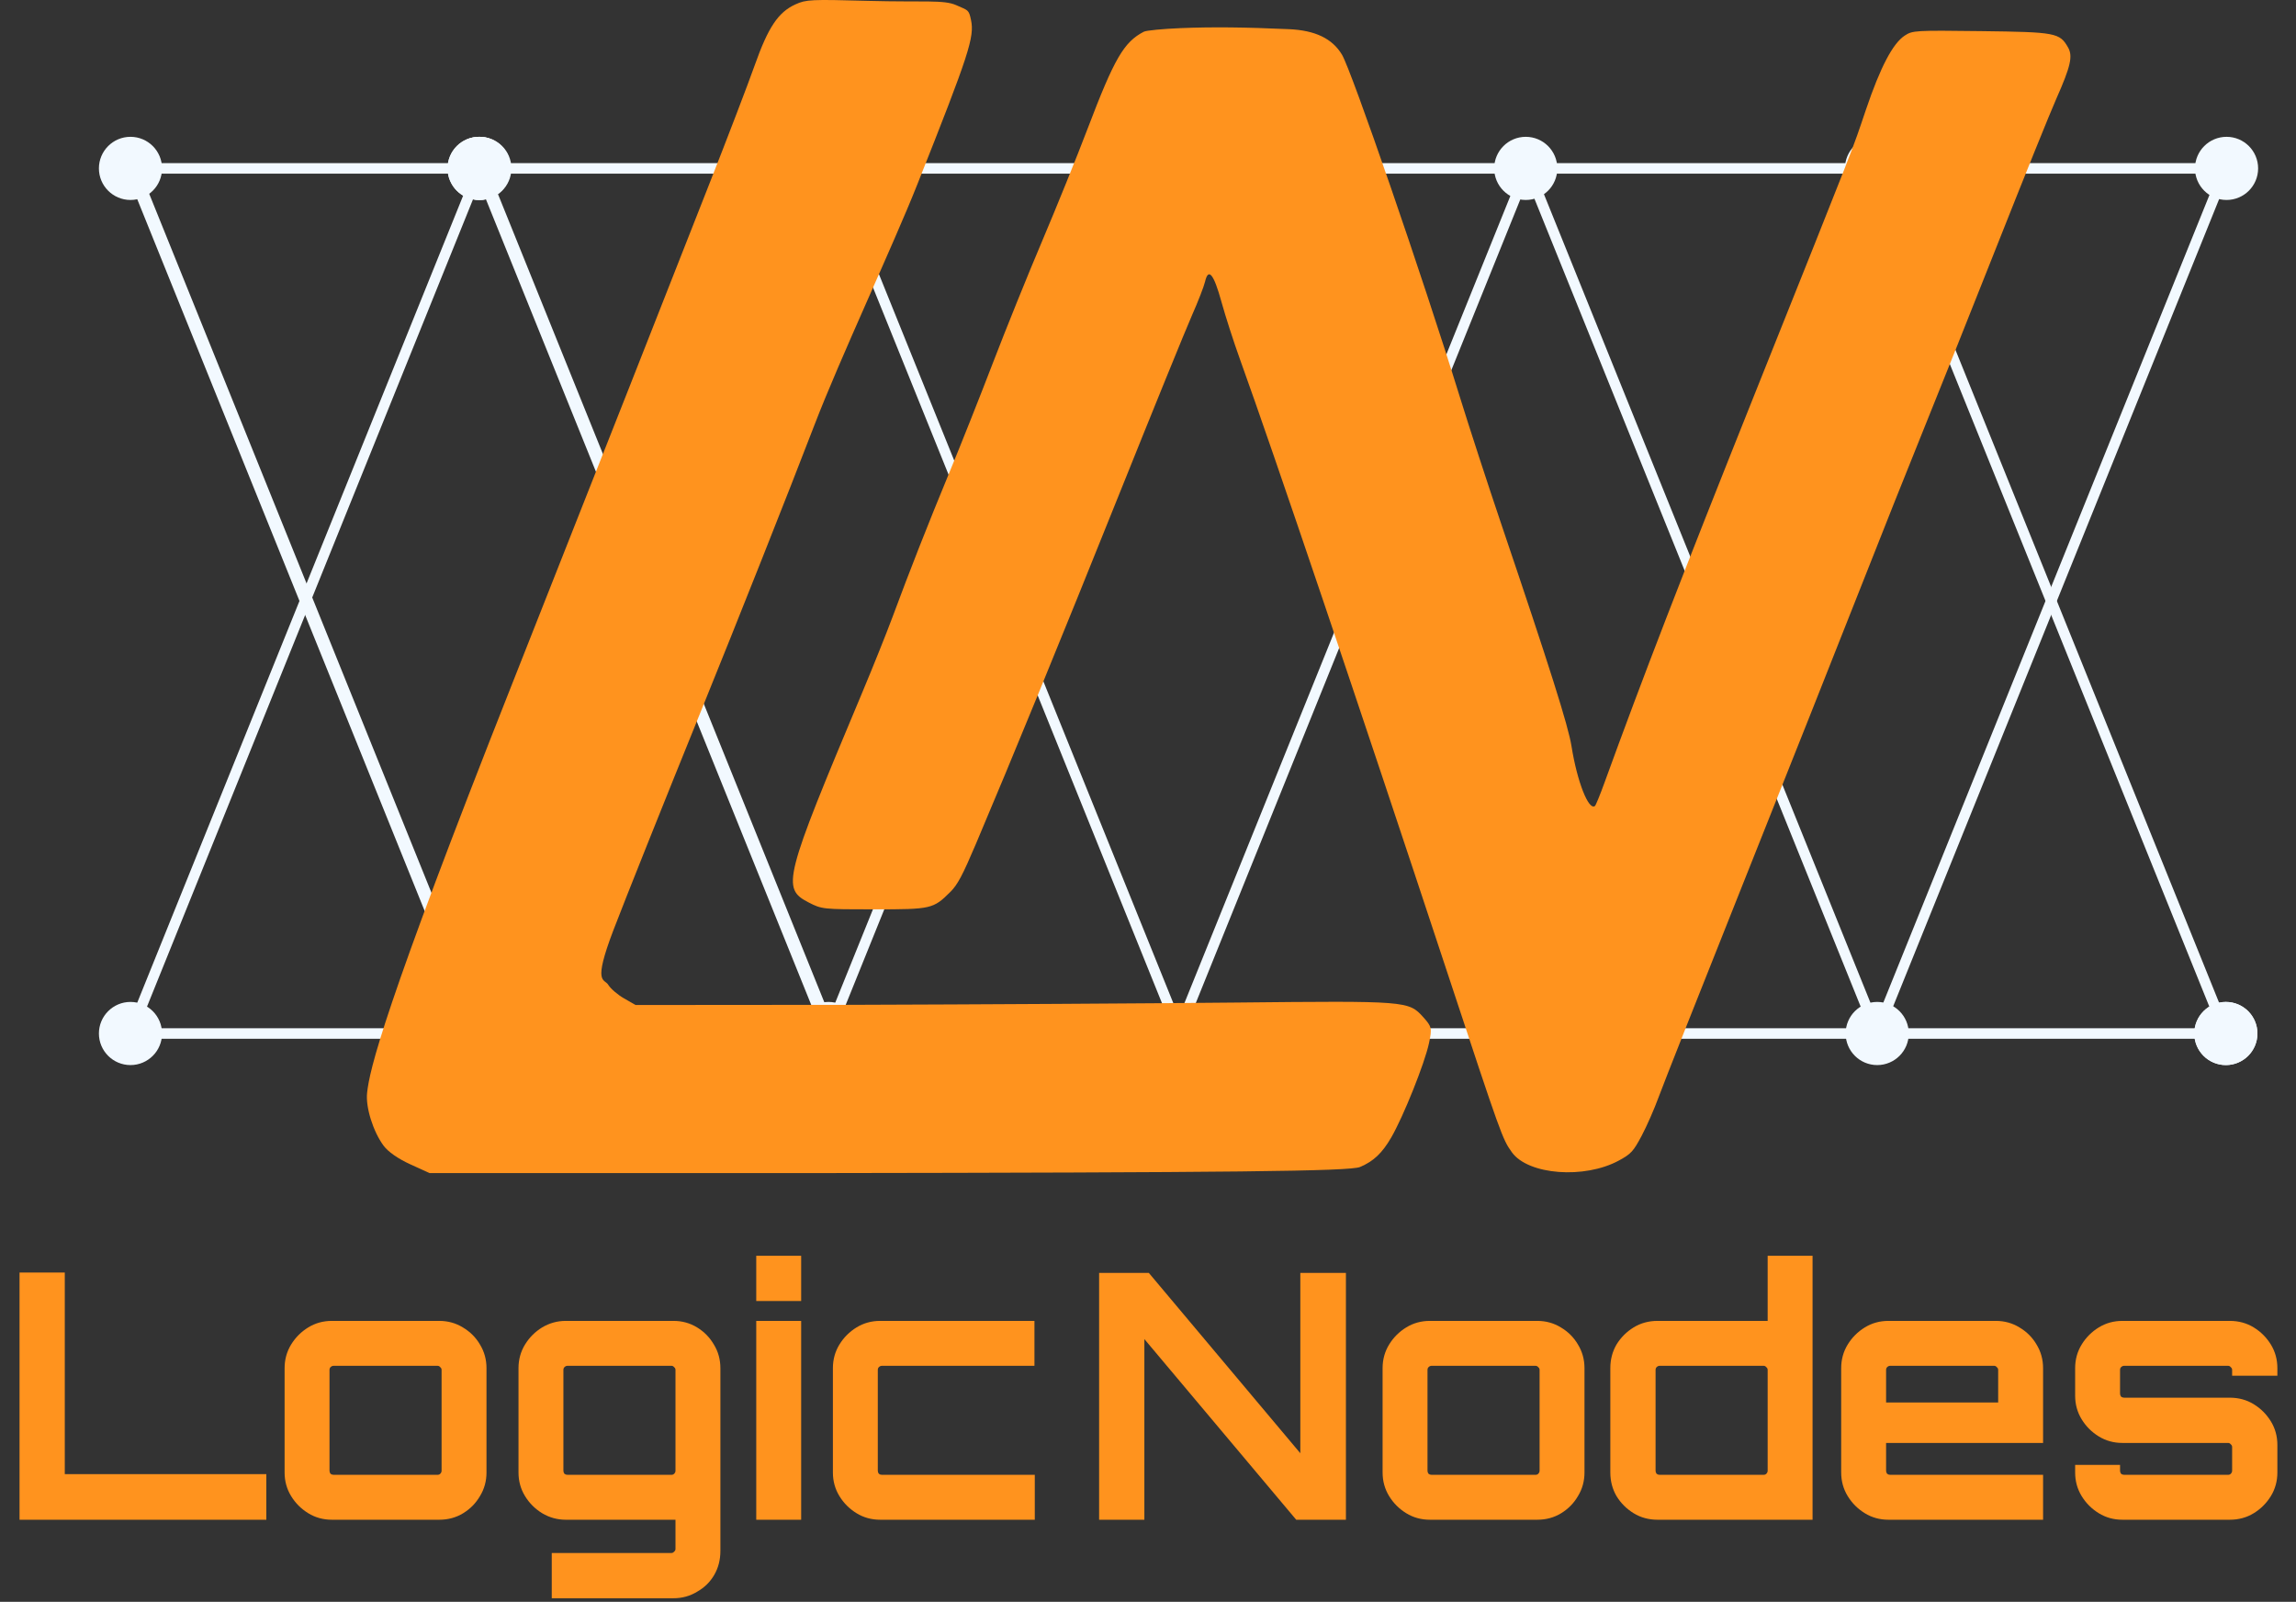 <svg width="1091" height="761" viewBox="0 0 1091 761" fill="none" xmlns="http://www.w3.org/2000/svg">
<rect x="0" y="0" width="1091" height="761" fill="#333333" stroke="none"/>
<path d="M9.284 722V604.567H30.784V700.338H126.554V722H9.284ZM157.712 722C153.586 722 149.84 720.968 146.473 718.905C143.107 716.842 140.393 714.128 138.33 710.762C136.267 707.395 135.235 703.649 135.235 699.523V650.009C135.235 645.883 136.267 642.137 138.33 638.771C140.393 635.405 143.107 632.69 146.473 630.627C149.84 628.564 153.586 627.532 157.712 627.532H208.692C212.818 627.532 216.564 628.564 219.93 630.627C223.405 632.69 226.12 635.405 228.074 638.771C230.137 642.137 231.169 645.883 231.169 650.009V699.523C231.169 703.649 230.137 707.395 228.074 710.762C226.12 714.128 223.459 716.842 220.093 718.905C216.727 720.968 212.927 722 208.692 722H157.712ZM158.526 700.663H207.877C208.42 700.663 208.855 700.5 209.18 700.175C209.615 699.74 209.832 699.252 209.832 698.709V650.823C209.832 650.28 209.615 649.846 209.18 649.52C208.855 649.086 208.42 648.869 207.877 648.869H158.526C157.983 648.869 157.495 649.086 157.06 649.52C156.735 649.846 156.572 650.28 156.572 650.823V698.709C156.572 699.252 156.735 699.74 157.06 700.175C157.495 700.5 157.983 700.663 158.526 700.663ZM262.177 759.298V737.799H319.021C319.564 737.799 319.998 737.582 320.324 737.147C320.758 736.822 320.975 736.387 320.975 735.844V722H268.855C264.838 722 261.092 720.968 257.617 718.905C254.251 716.842 251.536 714.128 249.473 710.762C247.41 707.395 246.378 703.649 246.378 699.523V650.009C246.378 645.883 247.41 642.137 249.473 638.771C251.536 635.405 254.251 632.69 257.617 630.627C261.092 628.564 264.838 627.532 268.855 627.532H319.998C324.124 627.532 327.87 628.564 331.237 630.627C334.603 632.69 337.263 635.405 339.217 638.771C341.281 642.137 342.312 645.883 342.312 650.009V736.822C342.312 741.056 341.335 744.857 339.38 748.223C337.426 751.589 334.711 754.249 331.237 756.204C327.87 758.267 324.124 759.298 319.998 759.298H262.177ZM269.67 700.663H319.021C319.564 700.663 319.998 700.5 320.324 700.175C320.758 699.74 320.975 699.252 320.975 698.709V650.823C320.975 650.28 320.758 649.846 320.324 649.52C319.998 649.086 319.564 648.869 319.021 648.869H269.67C269.127 648.869 268.638 649.086 268.204 649.52C267.878 649.846 267.715 650.28 267.715 650.823V698.709C267.715 699.252 267.878 699.74 268.204 700.175C268.638 700.5 269.127 700.663 269.67 700.663ZM359.352 722V627.532H380.688V722H359.352ZM359.352 618.085V596.586H380.688V618.085H359.352ZM418.249 722C414.123 722 410.377 720.968 407.011 718.905C403.644 716.842 400.93 714.128 398.867 710.762C396.804 707.395 395.772 703.649 395.772 699.523V650.009C395.772 645.883 396.804 642.137 398.867 638.771C400.93 635.405 403.644 632.69 407.011 630.627C410.377 628.564 414.123 627.532 418.249 627.532H491.543V648.869H419.063C418.52 648.869 418.032 649.086 417.597 649.52C417.272 649.846 417.109 650.28 417.109 650.823V698.709C417.109 699.252 417.272 699.74 417.597 700.175C418.032 700.5 418.52 700.663 419.063 700.663H491.706V722H418.249Z" fill="#FF931E"/>
<path d="M522.271 722V604.73H545.888L617.879 690.402V604.73H639.542V722H615.925L543.771 636.165V722H522.271ZM679.451 722C675.325 722 671.579 720.968 668.213 718.905C664.847 716.842 662.132 714.128 660.069 710.762C658.006 707.395 656.975 703.649 656.975 699.523V650.009C656.975 645.883 658.006 642.137 660.069 638.771C662.132 635.405 664.847 632.69 668.213 630.627C671.579 628.564 675.325 627.532 679.451 627.532H730.431C734.558 627.532 738.304 628.564 741.67 630.627C745.144 632.69 747.859 635.405 749.814 638.771C751.877 642.137 752.908 645.883 752.908 650.009V699.523C752.908 703.649 751.877 707.395 749.814 710.762C747.859 714.128 745.199 716.842 741.833 718.905C738.467 720.968 734.666 722 730.431 722H679.451ZM680.266 700.663H729.617C730.16 700.663 730.594 700.5 730.92 700.175C731.354 699.74 731.572 699.252 731.572 698.709V650.823C731.572 650.28 731.354 649.846 730.92 649.52C730.594 649.086 730.16 648.869 729.617 648.869H680.266C679.723 648.869 679.234 649.086 678.8 649.52C678.474 649.846 678.311 650.28 678.311 650.823V698.709C678.311 699.252 678.474 699.74 678.8 700.175C679.234 700.5 679.723 700.663 680.266 700.663ZM787.663 722C783.428 722 779.628 720.968 776.262 718.905C772.896 716.842 770.181 714.128 768.118 710.762C766.163 707.395 765.186 703.649 765.186 699.523V650.009C765.186 645.883 766.163 642.137 768.118 638.771C770.181 635.405 772.896 632.69 776.262 630.627C779.628 628.564 783.428 627.532 787.663 627.532H839.946V596.586H861.283V722H787.663ZM788.64 700.663H837.992C838.534 700.663 838.969 700.5 839.295 700.175C839.729 699.74 839.946 699.252 839.946 698.709V650.823C839.946 650.28 839.729 649.846 839.295 649.52C838.969 649.086 838.534 648.869 837.992 648.869H788.64C788.097 648.869 787.609 649.086 787.174 649.52C786.849 649.846 786.686 650.28 786.686 650.823V698.709C786.686 699.252 786.849 699.74 787.174 700.175C787.609 700.5 788.097 700.663 788.64 700.663ZM897.361 722C893.235 722 889.489 720.968 886.123 718.905C882.756 716.842 880.042 714.128 877.979 710.762C875.916 707.395 874.884 703.649 874.884 699.523V650.009C874.884 645.883 875.916 642.137 877.979 638.771C880.042 635.405 882.756 632.69 886.123 630.627C889.489 628.564 893.235 627.532 897.361 627.532H948.341C952.467 627.532 956.213 628.564 959.579 630.627C963.054 632.69 965.769 635.405 967.723 638.771C969.786 642.137 970.818 645.883 970.818 650.009V685.516H896.221V698.709C896.221 699.252 896.384 699.74 896.709 700.175C897.144 700.5 897.632 700.663 898.175 700.663H970.818V722H897.361ZM896.221 666.297H949.481V650.823C949.481 650.28 949.264 649.846 948.83 649.52C948.504 649.086 948.07 648.869 947.527 648.869H898.175C897.632 648.869 897.144 649.086 896.709 649.52C896.384 649.846 896.221 650.28 896.221 650.823V666.297ZM1008.53 722C1004.4 722 1000.66 720.968 997.293 718.905C993.927 716.842 991.212 714.128 989.149 710.762C987.086 707.395 986.054 703.649 986.054 699.523V695.94H1007.39V698.709C1007.39 699.252 1007.55 699.74 1007.88 700.175C1008.31 700.5 1008.8 700.663 1009.35 700.663H1058.7C1059.24 700.663 1059.67 700.5 1060 700.175C1060.43 699.74 1060.65 699.252 1060.65 698.709V687.47C1060.65 686.927 1060.43 686.493 1060 686.167C1059.67 685.733 1059.24 685.516 1058.7 685.516H1008.53C1004.4 685.516 1000.66 684.484 997.293 682.421C993.927 680.358 991.212 677.644 989.149 674.277C987.086 670.911 986.054 667.165 986.054 663.039V650.009C986.054 645.883 987.086 642.137 989.149 638.771C991.212 635.405 993.927 632.69 997.293 630.627C1000.66 628.564 1004.4 627.532 1008.53 627.532H1059.51C1063.75 627.532 1067.55 628.564 1070.91 630.627C1074.28 632.69 1076.99 635.405 1079.06 638.771C1081.12 642.137 1082.15 645.883 1082.15 650.009V653.592H1060.65V650.823C1060.65 650.28 1060.43 649.846 1060 649.52C1059.67 649.086 1059.24 648.869 1058.7 648.869H1009.35C1008.8 648.869 1008.31 649.086 1007.88 649.52C1007.55 649.846 1007.39 650.28 1007.39 650.823V662.062C1007.39 662.605 1007.55 663.093 1007.88 663.528C1008.31 663.853 1008.8 664.016 1009.35 664.016H1059.51C1063.75 664.016 1067.55 665.048 1070.91 667.111C1074.28 669.174 1076.99 671.889 1079.06 675.255C1081.12 678.621 1082.15 682.367 1082.15 686.493V699.523C1082.15 703.649 1081.12 707.395 1079.06 710.762C1076.99 714.128 1074.28 716.842 1070.91 718.905C1067.55 720.968 1063.75 722 1059.51 722H1008.53Z" fill="#FF931E"/>
<circle cx="227.668" cy="80" r="15" fill="#f2f9ff"/>
<circle cx="559.668" cy="80" r="15" fill="#f2f9ff"/>
<circle cx="891.668" cy="80" r="15" fill="#f2f9ff"/>
<circle cx="725.668" cy="491" r="15" fill="#f2f9ff"/>
<circle cx="1057.67" cy="491" r="15" fill="#f2f9ff"/>
<circle cx="1057.67" cy="491" r="15" transform="rotate(180 1057.67 491)" fill="#f2f9ff"/>
<circle cx="892" cy="491" r="15" transform="rotate(180 892 491)" fill="#f2f9ff"/>
<circle cx="725.668" cy="491" r="15" transform="rotate(180 725.668 491)" fill="#f2f9ff"/>
<circle cx="393.668" cy="491" r="15" transform="rotate(180 393.668 491)" fill="#f2f9ff"/>
<circle cx="62" cy="491" r="15" transform="rotate(180 62 491)" fill="#f2f9ff"/>
<circle cx="559.668" cy="80" r="15" transform="rotate(180 559.668 80)" fill="#f2f9ff"/>
<circle cx="228" cy="80" r="15" transform="rotate(180 228 80)" fill="#f2f9ff"/>
<circle cx="227.668" cy="80" r="15" transform="rotate(180 227.668 80)" fill="#f2f9ff"/>
<circle cx="62" cy="80" r="15" transform="rotate(180 62 80)" fill="#f2f9ff"/>
<circle cx="1058" cy="80" r="15" transform="rotate(180 1058 80)" fill="#f2f9ff"/>
<circle cx="725" cy="80" r="15" transform="rotate(180 725 80)" fill="#f2f9ff"/>
<path d="M227.668 80L393.668 491" stroke="#f2f9ff" stroke-width="5"/>
<path d="M559.668 80L393.668 491" stroke="#f2f9ff" stroke-width="5"/>
<path d="M228 80L62 491" stroke="#f2f9ff" stroke-width="5"/>
<path d="M393.668 80L227.668 491" stroke="#f2f9ff" stroke-width="5"/>
<path d="M725.668 80L559.668 491" stroke="#f2f9ff" stroke-width="5"/>
<path d="M1057.67 80L891.668 491" stroke="#f2f9ff" stroke-width="5"/>
<path d="M891.668 80L725.668 491" stroke="#f2f9ff" stroke-width="5"/>
<path d="M559.668 80L725.668 491" stroke="#f2f9ff" stroke-width="5"/>
<path d="M891.668 80L1057.67 491" stroke="#f2f9ff" stroke-width="5"/>
<path d="M726 80L892 491" stroke="#f2f9ff" stroke-width="5"/>
<path d="M560.332 80L726.332 491" stroke="#f2f9ff" stroke-width="5"/>
<path d="M394.664 80L560.664 491" stroke="#f2f9ff" stroke-width="5"/>
<path d="M228.996 80L394.996 491" stroke="#f2f9ff" stroke-width="5"/>
<path d="M63.328 80L229.328 491" stroke="#f2f9ff" stroke-width="5"/>
<path d="M62 80L228 491" stroke="#f2f9ff" stroke-width="5"/>
<path d="M62 80L1058 80" stroke="#f2f9ff" stroke-width="5"/>
<path d="M62 491L1058 491" stroke="#f2f9ff" stroke-width="5"/>
<path fill-rule="evenodd" clip-rule="evenodd" d="M378.009 2.064C369.787 5.792 365.02 12.921 358.582 31.112C355.538 39.714 345.623 65.612 336.545 88.664C327.468 111.716 310.623 154.504 299.112 183.749C287.6 212.994 262.581 276.332 243.514 324.5C181.906 480.125 175.577 508.363 174.428 519.25C173.705 526.09 177.288 537.542 182.263 544.29C184.389 547.173 189.189 550.526 194.917 553.128L204.148 557.322L383.247 557.322C587.369 557.05 641.401 556.452 646.258 554.41C652.656 551.719 656.754 547.845 661.077 540.4C666.866 530.426 676.99 505.142 679.023 495.578C680.52 488.533 680.35 487.744 676.36 483.311C669.319 475.489 668.916 475.457 587.076 476.296C546.795 476.709 464.321 477.197 403.802 477.378L302.022 477.459L296.547 474.331C293.534 472.611 290.174 469.735 289.079 467.938C287.101 464.694 281.544 467.941 291.451 441.968C296.935 427.594 315.705 380.644 333.163 337.637C350.62 294.63 374.852 233.544 387.01 201.89C399.168 170.237 424.223 116.98 435.836 87.735C460.572 25.44 463.125 17.614 461.384 9.418C460.325 4.431 460.007 4.989 454.401 2.465C448.468 -0.208 438.956 1.125 412.465 0.407C385.285 -0.331 383.051 -0.223 378.009 2.064Z" fill="#FF931E"/>
<path fill-rule="evenodd" clip-rule="evenodd" d="M561.173 13.355C552.625 13.694 544.685 14.462 543.529 15.062C534.005 19.998 529.515 27.742 516.765 61.229C511.69 74.558 501.982 98.55 495.192 114.545C488.402 130.539 477.93 156.44 471.921 172.101C465.913 187.763 456.6 211.209 451.226 224.205C440.834 249.336 432.463 270.607 424.048 293.272C421.202 300.936 414.637 317.295 409.459 329.624C372.423 417.801 371.335 422.073 384.231 428.73C390.487 431.958 391.011 432.013 415.288 432.013C442.657 432.013 443.409 431.841 451.649 423.666C454.988 420.352 457.437 415.741 463.726 400.921C480.918 360.406 504.1 303.836 531.922 234.504C547.969 194.518 563.473 156.425 566.376 149.854C569.28 143.283 572.082 136.076 572.603 133.836C574.196 126.978 576.742 130.116 580.424 143.478C582.283 150.224 586.264 162.559 589.27 170.889C605.228 215.107 645.841 335.201 687.818 462.306C713.427 539.846 713.89 541.135 718.411 547.432C726.136 558.193 752.918 560.247 769.279 551.333C775.037 548.196 776.102 547.04 780.061 539.614C782.477 535.082 786.138 526.739 788.197 521.074C790.256 515.41 808.481 469.334 828.696 418.685C848.911 368.035 873.6 305.874 883.561 280.549C893.523 255.225 907.424 220.327 914.455 203C921.485 185.672 937.27 146.14 949.534 115.151C961.797 84.161 974.216 53.43 977.13 46.858C983.896 31.603 985.032 26.671 982.718 22.594C978.733 15.57 976.962 15.235 941.507 14.789C909.992 14.392 908.818 14.461 905.074 16.916C899.409 20.631 893.498 31.908 886.678 52.016C879.562 72.992 883.627 62.602 833.77 187.248C798.963 274.27 780.602 321.763 762.338 372.031C760.279 377.695 758.278 382.584 757.889 382.894C754.895 385.291 749.391 371.267 746.731 354.464C745.215 344.89 736.403 317.016 713.592 249.651C707.161 230.657 698.097 202.848 693.451 187.853C675.958 131.394 642.266 33.619 637.666 25.961C633.075 18.32 624.969 14.42 612.511 13.859C591.389 12.908 576.185 12.757 561.173 13.355Z" fill="#FF931E"/>
</svg>
